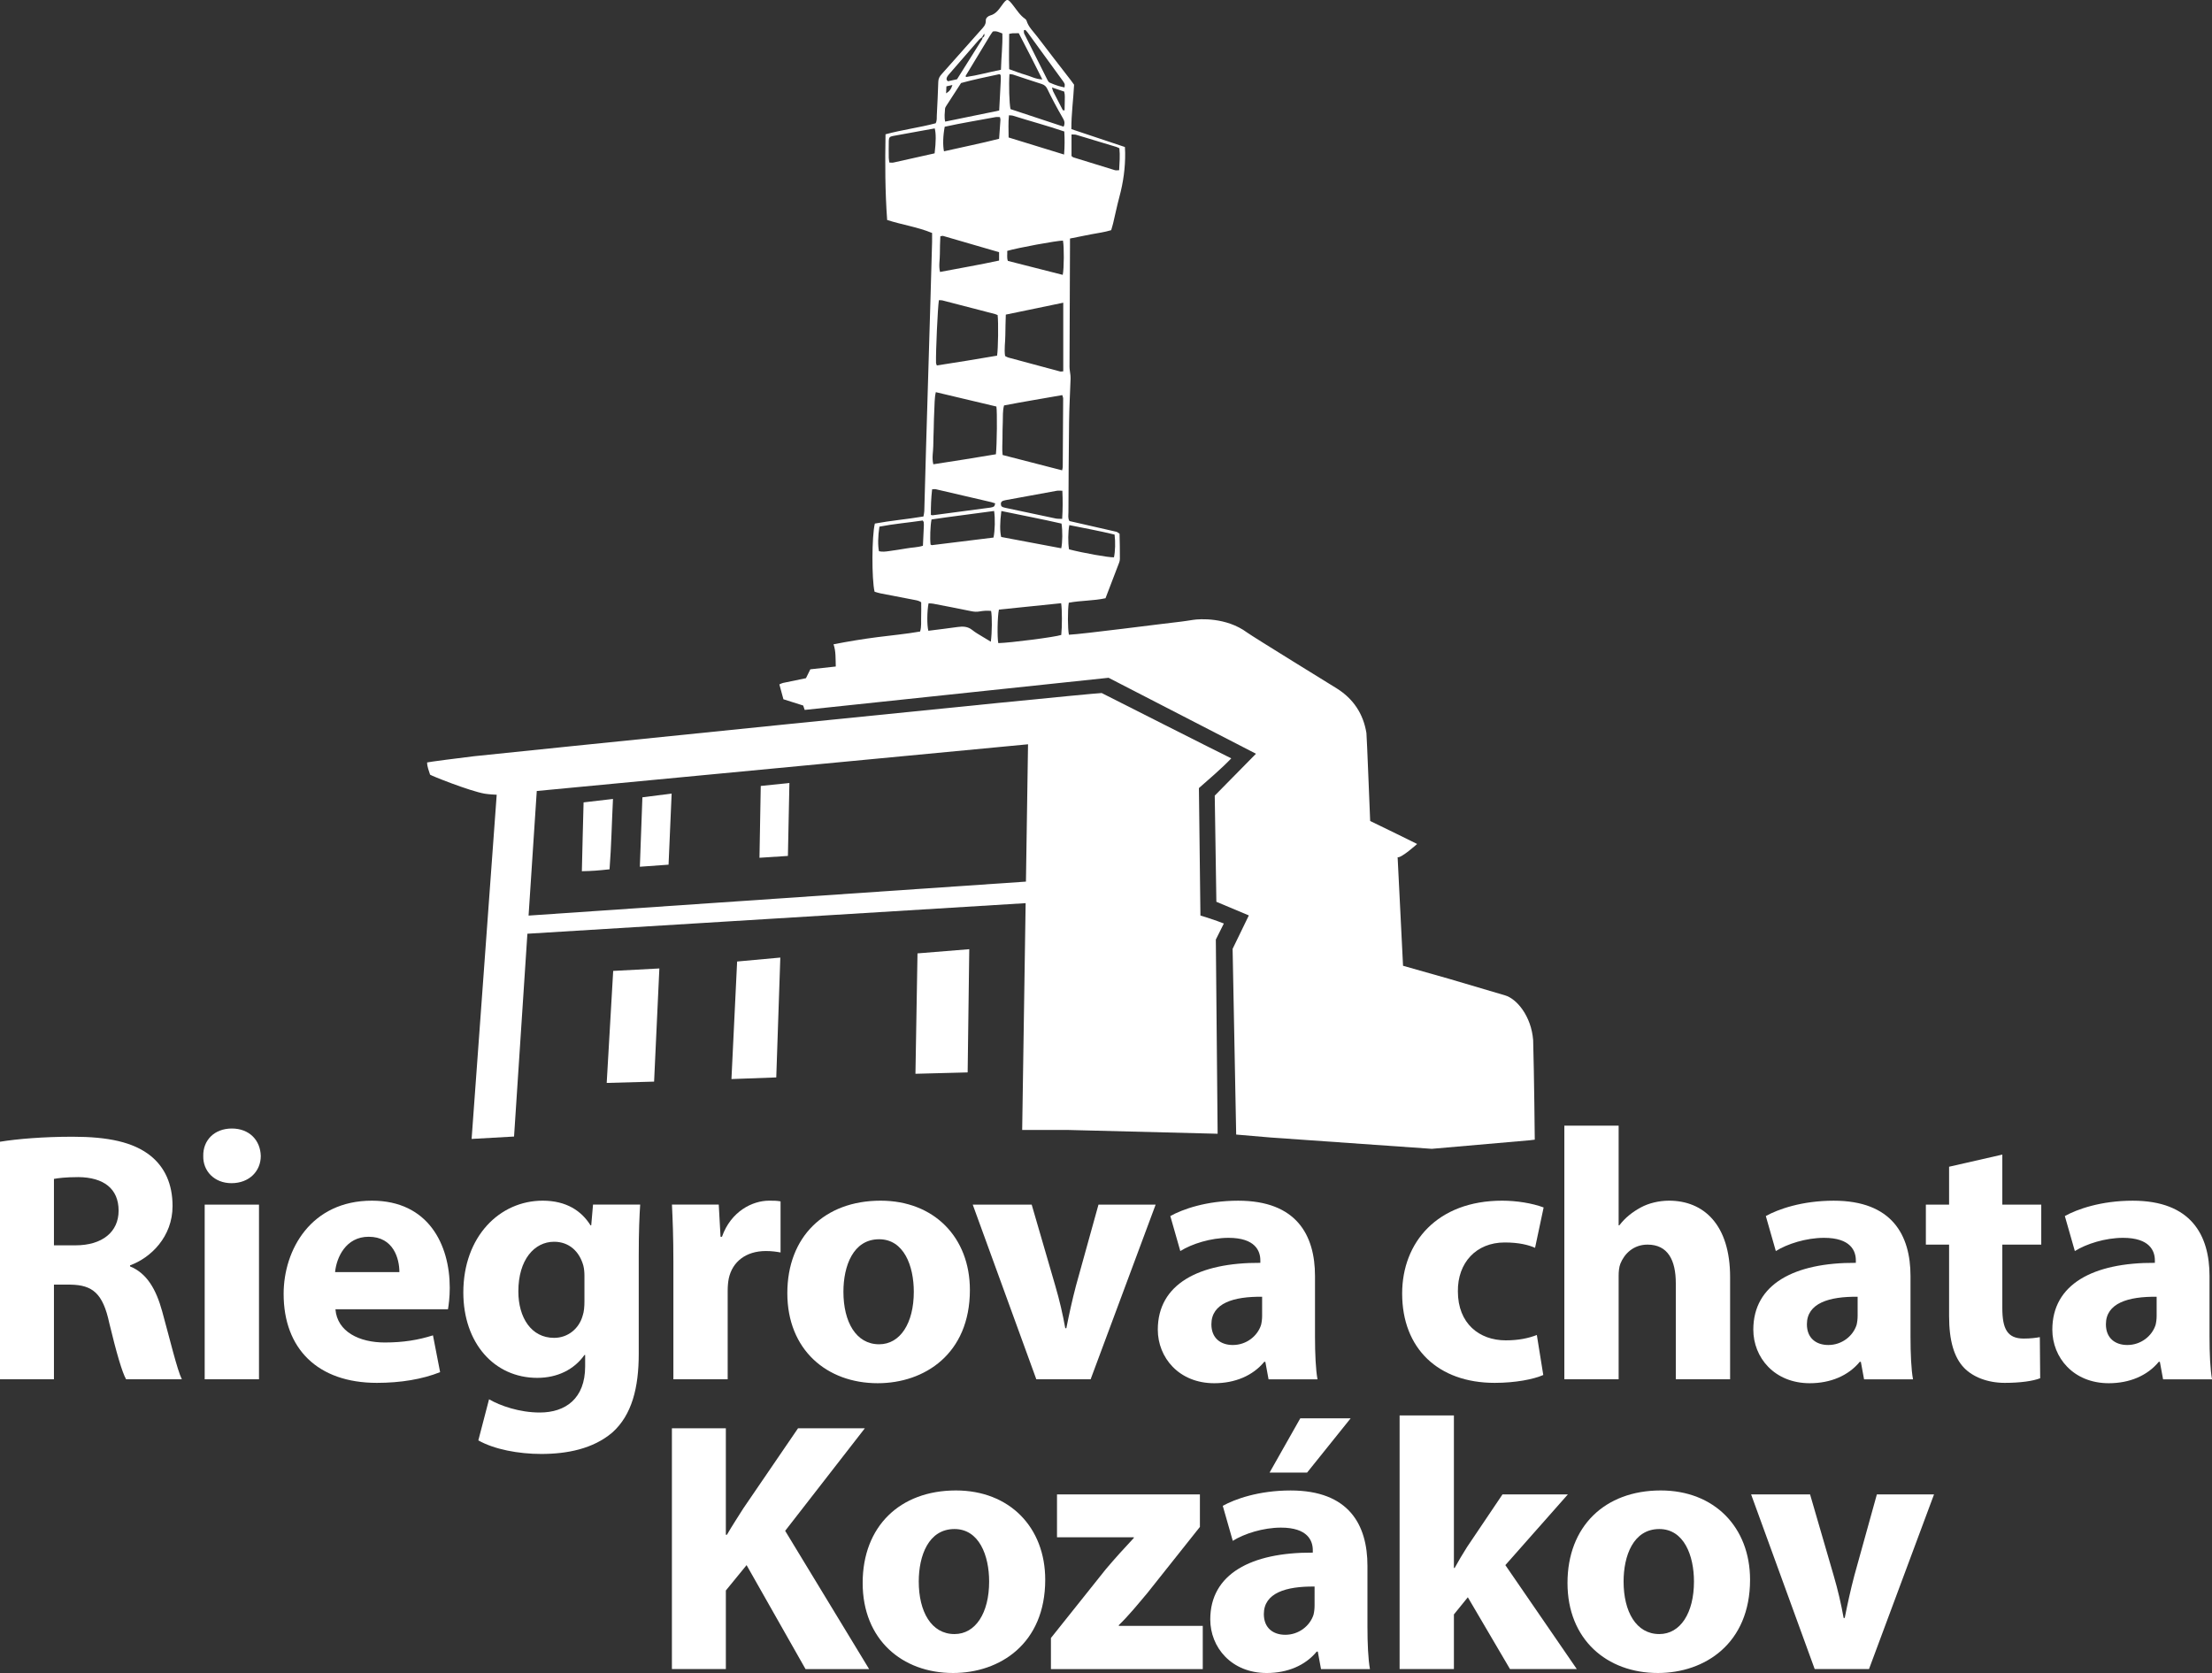 <?xml version="1.0" encoding="utf-8"?>
<!-- Generator: Adobe Illustrator 16.0.3, SVG Export Plug-In . SVG Version: 6.00 Build 0)  -->
<!DOCTYPE svg PUBLIC "-//W3C//DTD SVG 1.1//EN" "http://www.w3.org/Graphics/SVG/1.1/DTD/svg11.dtd">
<svg version="1.1" id="Vrstva_1" xmlns="http://www.w3.org/2000/svg" xmlns:xlink="http://www.w3.org/1999/xlink" x="0px" y="0px"
	 width="283.464px" height="214.413px" viewBox="0 0 283.464 214.413" enable-background="new 0 0 283.464 214.413"
	 xml:space="preserve">
<rect x="0" y="0" width="283.464" height="214.413" fill="#333333" stroke="none"/>
<g>
	<path fill="#FFFFFF" d="M0,146.325c2.243-0.366,5.585-0.642,9.293-0.642c4.578,0,7.783,0.687,9.981,2.427
		c1.831,1.465,2.838,3.617,2.838,6.456c0,3.938-2.793,6.639-5.448,7.6v0.137c2.152,0.87,3.342,2.93,4.121,5.769
		c0.961,3.479,1.923,7.508,2.518,8.699h-7.143c-0.503-0.87-1.236-3.388-2.152-7.188c-0.824-3.845-2.151-4.898-4.99-4.944H6.913
		v12.132H0V146.325z M6.913,159.602H9.66c3.479,0,5.539-1.74,5.539-4.441c0-2.838-1.923-4.258-5.127-4.303
		c-1.694,0-2.655,0.137-3.159,0.229V159.602z"/>
	<path fill="#FFFFFF" d="M33.418,148.156c0,1.923-1.465,3.48-3.754,3.48c-2.197,0-3.662-1.557-3.617-3.48
		c-0.045-2.015,1.419-3.525,3.663-3.525C31.954,144.63,33.373,146.141,33.418,148.156z M26.23,176.77v-22.387h6.959v22.387H26.23z"
		/>
	<path fill="#FFFFFF" d="M42.986,167.797c0.229,2.884,3.067,4.257,6.317,4.257c2.381,0,4.305-0.32,6.181-0.916l0.916,4.716
		c-2.289,0.916-5.082,1.374-8.104,1.374c-7.6,0-11.949-4.395-11.949-11.4c0-5.677,3.525-11.949,11.308-11.949
		c7.234,0,9.981,5.631,9.981,11.17c0,1.19-0.138,2.243-0.229,2.747H42.986z M51.181,163.035c0-1.693-0.732-4.532-3.938-4.532
		c-2.93,0-4.121,2.655-4.304,4.532H51.181z"/>
	<path fill="#FFFFFF" d="M82.037,154.383c-0.092,1.419-0.184,3.296-0.184,6.638v12.498c0,4.304-0.87,7.829-3.387,10.073
		c-2.473,2.105-5.815,2.747-9.111,2.747c-2.93,0-6.043-0.595-8.058-1.74l1.373-5.265c1.419,0.824,3.892,1.694,6.501,1.694
		c3.296,0,5.814-1.786,5.814-5.906v-1.465h-0.091c-1.328,1.876-3.479,2.93-6.043,2.93c-5.539,0-9.477-4.487-9.477-10.942
		c0-7.188,4.67-11.766,10.164-11.766c3.067,0,4.99,1.327,6.135,3.158h0.092l0.229-2.655H82.037z M74.895,163.493
		c0-0.458-0.046-0.916-0.138-1.282c-0.503-1.832-1.831-3.067-3.753-3.067c-2.519,0-4.579,2.289-4.579,6.364
		c0,3.342,1.648,5.952,4.579,5.952c1.785,0,3.205-1.19,3.662-2.839c0.183-0.503,0.229-1.236,0.229-1.831V163.493z"/>
	<path fill="#FFFFFF" d="M86.293,161.753c0-3.296-0.092-5.448-0.184-7.371h5.998l0.229,4.12h0.183
		c1.145-3.25,3.892-4.624,6.043-4.624c0.642,0,0.961,0,1.465,0.091v6.547c-0.504-0.092-1.099-0.184-1.877-0.184
		c-2.564,0-4.304,1.374-4.761,3.525c-0.092,0.458-0.138,1.007-0.138,1.557v11.354h-6.958V161.753z"/>
	<path fill="#FFFFFF" d="M124.29,165.324c0,8.195-5.814,11.949-11.812,11.949c-6.547,0-11.583-4.303-11.583-11.537
		c0-7.234,4.761-11.857,11.949-11.857C119.712,153.879,124.29,158.594,124.29,165.324z M108.083,165.553
		c0,3.846,1.602,6.73,4.578,6.73c2.701,0,4.441-2.701,4.441-6.73c0-3.342-1.282-6.73-4.441-6.73
		C109.319,158.823,108.083,162.257,108.083,165.553z"/>
	<path fill="#FFFFFF" d="M132.209,154.383l3.022,10.393c0.549,1.876,0.961,3.663,1.282,5.448h0.137
		c0.366-1.832,0.732-3.525,1.236-5.448l2.884-10.393h7.325l-8.332,22.387h-6.959l-8.149-22.387H132.209z"/>
	<path fill="#FFFFFF" d="M162.563,176.77l-0.412-2.243h-0.137c-1.465,1.785-3.754,2.747-6.41,2.747
		c-4.533,0-7.234-3.296-7.234-6.867c0-5.814,5.22-8.607,13.14-8.561v-0.321c0-1.19-0.641-2.884-4.075-2.884
		c-2.289,0-4.716,0.778-6.181,1.694l-1.281-4.486c1.557-0.87,4.624-1.968,8.699-1.968c7.462,0,9.843,4.395,9.843,9.66v7.783
		c0,2.152,0.092,4.212,0.32,5.448H162.563z M161.739,166.194c-3.663-0.046-6.501,0.824-6.501,3.525c0,1.786,1.19,2.656,2.747,2.656
		c1.74,0,3.159-1.145,3.616-2.564c0.092-0.366,0.138-0.778,0.138-1.19V166.194z"/>
	<path fill="#FFFFFF" d="M197.768,176.22c-1.237,0.55-3.571,1.008-6.227,1.008c-7.233,0-11.857-4.395-11.857-11.446
		c0-6.547,4.487-11.903,12.819-11.903c1.832,0,3.846,0.32,5.311,0.87l-1.099,5.173c-0.824-0.366-2.06-0.687-3.892-0.687
		c-3.663,0-6.043,2.61-5.998,6.272c0,4.12,2.747,6.272,6.135,6.272c1.648,0,2.93-0.275,3.983-0.687L197.768,176.22z"/>
	<path fill="#FFFFFF" d="M200.467,144.264h6.958v12.773h0.092c0.732-0.961,1.648-1.693,2.747-2.289
		c1.007-0.55,2.335-0.87,3.617-0.87c4.44,0,7.829,3.067,7.829,9.797v13.094h-6.959v-12.315c0-2.93-1.007-4.944-3.617-4.944
		c-1.832,0-2.976,1.19-3.479,2.427c-0.183,0.458-0.229,1.053-0.229,1.556v13.277h-6.958V144.264z"/>
	<path fill="#FFFFFF" d="M238.876,176.77l-0.412-2.243h-0.137c-1.465,1.785-3.754,2.747-6.41,2.747
		c-4.532,0-7.233-3.296-7.233-6.867c0-5.814,5.219-8.607,13.139-8.561v-0.321c0-1.19-0.641-2.884-4.074-2.884
		c-2.29,0-4.716,0.778-6.181,1.694l-1.281-4.486c1.557-0.87,4.624-1.968,8.698-1.968c7.462,0,9.843,4.395,9.843,9.66v7.783
		c0,2.152,0.092,4.212,0.32,5.448H238.876z M238.052,166.194c-3.663-0.046-6.501,0.824-6.501,3.525c0,1.786,1.19,2.656,2.747,2.656
		c1.74,0,3.159-1.145,3.617-2.564c0.092-0.366,0.137-0.778,0.137-1.19V166.194z"/>
	<path fill="#FFFFFF" d="M256.594,147.973v6.41h4.99v5.127h-4.99v8.104c0,2.701,0.641,3.937,2.747,3.937
		c0.87,0,1.557-0.091,2.06-0.183l0.045,5.265c-0.915,0.366-2.563,0.595-4.532,0.595c-2.243,0-4.12-0.779-5.219-1.923
		c-1.282-1.328-1.923-3.48-1.923-6.639v-9.156h-2.976v-5.127h2.976v-4.854L256.594,147.973z"/>
	<path fill="#FFFFFF" d="M277.194,176.77l-0.412-2.243h-0.137c-1.465,1.785-3.754,2.747-6.41,2.747
		c-4.533,0-7.233-3.296-7.233-6.867c0-5.814,5.219-8.607,13.14-8.561v-0.321c0-1.19-0.642-2.884-4.075-2.884
		c-2.289,0-4.715,0.778-6.18,1.694l-1.282-4.486c1.557-0.87,4.624-1.968,8.699-1.968c7.462,0,9.843,4.395,9.843,9.66v7.783
		c0,2.152,0.091,4.212,0.32,5.448H277.194z M276.37,166.194c-3.663-0.046-6.501,0.824-6.501,3.525c0,1.786,1.19,2.656,2.747,2.656
		c1.739,0,3.158-1.145,3.616-2.564c0.092-0.366,0.138-0.778,0.138-1.19V166.194z"/>
</g>
<g>
	<path fill="#FFFFFF" d="M86.103,183.052h6.913v13.643h0.138c0.687-1.19,1.419-2.289,2.106-3.388l7.004-10.255h8.562l-10.209,13.14
		l10.759,17.718h-8.149l-7.554-13.323l-2.656,3.25v10.072h-6.913V183.052z"/>
	<path fill="#FFFFFF" d="M133.944,202.463c0,8.195-5.814,11.949-11.812,11.949c-6.546,0-11.583-4.303-11.583-11.537
		c0-7.234,4.761-11.858,11.949-11.858C129.366,191.018,133.944,195.733,133.944,202.463z M117.737,202.692
		c0,3.846,1.602,6.73,4.579,6.73c2.701,0,4.44-2.701,4.44-6.73c0-3.342-1.282-6.73-4.44-6.73
		C118.973,195.962,117.737,199.396,117.737,202.692z"/>
	<path fill="#FFFFFF" d="M134.675,209.926l7.05-8.836c1.282-1.51,2.29-2.609,3.571-3.983v-0.091h-9.843v-5.494h18.313v4.166
		l-6.73,8.469c-1.236,1.465-2.381,2.885-3.663,4.121v0.092h10.759v5.54h-19.458V209.926z"/>
	<path fill="#FFFFFF" d="M169.285,213.909l-0.412-2.243h-0.137c-1.465,1.785-3.754,2.747-6.41,2.747
		c-4.532,0-7.233-3.296-7.233-6.867c0-5.814,5.219-8.607,13.139-8.561v-0.321c0-1.19-0.641-2.884-4.074-2.884
		c-2.289,0-4.716,0.778-6.181,1.694l-1.282-4.486c1.557-0.87,4.624-1.969,8.698-1.969c7.462,0,9.843,4.396,9.843,9.66v7.783
		c0,2.152,0.092,4.212,0.32,5.448H169.285z M168.461,203.333c-3.663-0.045-6.501,0.824-6.501,3.525c0,1.786,1.19,2.656,2.748,2.656
		c1.739,0,3.159-1.145,3.616-2.564c0.092-0.366,0.137-0.778,0.137-1.19V203.333z M173.085,181.77l-5.585,6.959h-4.807l3.937-6.959
		H173.085z"/>
	<path fill="#FFFFFF" d="M186.315,200.953h0.092c0.503-0.916,1.053-1.831,1.602-2.701l4.533-6.73h8.378l-8.012,9.064l9.156,13.323
		h-8.561l-5.403-9.202l-1.785,2.198v7.004h-6.959v-32.505h6.959V200.953z"/>
	<path fill="#FFFFFF" d="M224.267,202.463c0,8.195-5.814,11.949-11.812,11.949c-6.547,0-11.583-4.303-11.583-11.537
		c0-7.234,4.761-11.858,11.949-11.858C219.688,191.018,224.267,195.733,224.267,202.463z M208.06,202.692
		c0,3.846,1.602,6.73,4.578,6.73c2.701,0,4.441-2.701,4.441-6.73c0-3.342-1.282-6.73-4.441-6.73
		C209.296,195.962,208.06,199.396,208.06,202.692z"/>
	<path fill="#FFFFFF" d="M231.957,191.522l3.022,10.392c0.55,1.877,0.961,3.663,1.282,5.448h0.137
		c0.366-1.831,0.732-3.525,1.236-5.448l2.884-10.392h7.325l-8.333,22.387h-6.959l-8.149-22.387H231.957z"/>
</g>
<g>
	<polygon fill="#FFFFFF" points="99.996,122.723 94.461,123.228 93.734,138.293 99.477,138.083 	"/>
	<polygon fill="#FFFFFF" points="124.21,121.649 117.576,122.186 117.313,137.616 124.003,137.44 	"/>
	<polygon fill="#FFFFFF" points="77.748,138.788 83.821,138.62 84.496,124.118 78.579,124.432 	"/>
	<path fill="#FFFFFF" d="M78.113,111.41c0.231-3.023,0.28-5.803,0.44-9.017c-0.979,0.12-3.768,0.44-3.768,0.44
		s-0.228,8.614-0.22,8.822C75.876,111.631,76.604,111.574,78.113,111.41z"/>
	<polygon fill="#FFFFFF" points="101.161,100.347 97.489,100.729 97.325,109.932 100.969,109.696 	"/>
	<polygon fill="#FFFFFF" points="86.07,101.705 82.322,102.184 81.996,111.081 85.675,110.817 	"/>
	<path fill="#FFFFFF" d="M153.833,117.334l-0.194-16.333c1.098-0.968,2.952-2.544,4.146-3.811
		c-0.763-0.354-16.606-8.371-16.606-8.371c-2.446,0.098-79.257,7.96-80.415,8.097c-1.886,0.222-5.898,0.746-6.031,0.799
		c0.007,0.574,0.228,1.062,0.381,1.563c0.028,0.091,5.066,2.106,7.001,2.44c0.457,0.078,1.464,0.142,1.537,0.135l-3.215,44.112
		l5.439-0.306l1.709-25.992c13.03-0.796,49.525-3.039,63.849-3.919l-0.443,29.069h5.899l19.148,0.484l-0.231-24.886l1.027-2.058
		C156.831,118.359,155.608,117.861,153.833,117.334z M131.473,112.988c-14.123,0.963-50.002,3.411-63.737,4.354l1.05-15.967
		c13.507-1.275,49.083-4.666,62.955-5.987L131.473,112.988z"/>
	<path fill="#FFFFFF" d="M196.04,146.137l0.638-0.078c0,0-0.075-8.147-0.207-12.754c-0.242-3.091-2.106-5.3-3.589-5.735
		c-1.914-0.562-5.007-1.484-7.209-2.131l-5.876-1.666l-0.692-13.875l-0.028-0.031c0.465,0.152,2.527-1.703,2.527-1.703
		s-4.917-2.431-6.019-2.946c-0.019-0.325-0.431-10.979-0.48-11.277c-0.407-2.479-1.68-4.384-3.806-5.718
		c-0.169-0.107-10.765-6.628-11.485-7.16c-2.673-1.978-6.109-1.751-6.926-1.62c-0.662,0.115-1.061,0.152-1.559,0.227
		c-2.153,0.236-12.667,1.607-14.35,1.677c-0.161-0.795-0.169-3.102-0.017-4.101c1.539-0.298,3.154-0.234,4.707-0.577
		c0.594-1.548,1.168-3.041,1.736-4.534c0.059-0.153,0.106-0.322,0.106-0.485c0.003-1.096-0.01-2.193-0.042-3.246
		c-0.184-0.117-0.288-0.226-0.411-0.254c-2.006-0.465-4.013-0.918-6.011-1.372c-0.218-0.362-0.132-0.738-0.129-1.097
		c0.019-3.871,0.031-7.741,0.082-11.612c0.024-1.834,0.127-3.666,0.192-5.5c0.006-0.164-0.002-0.33-0.018-0.494
		c-0.036-0.362-0.119-0.723-0.118-1.084c0.013-5.104,0.039-10.21,0.061-15.315c0.001-0.332,0-0.663,0-1.107
		c0.969-0.195,1.811-0.368,2.655-0.53c0.877-0.167,1.767-0.277,2.625-0.54c0.091-0.32,0.183-0.606,0.252-0.895
		c0.271-1.135,0.504-2.279,0.807-3.405c0.496-1.847,0.755-3.719,0.731-5.629c-0.002-0.228-0.02-0.456-0.031-0.73
		c-2.286-0.763-4.552-1.52-6.861-2.292c-0.012-1.947,0.259-3.83,0.348-5.692c-0.163-0.223-0.297-0.415-0.439-0.599
		c-1.426-1.85-2.866-3.689-4.273-5.552c-0.498-0.658-1.133-1.229-1.381-2.059c-0.026-0.088-0.107-0.178-0.186-0.233
		c-0.646-0.446-1.047-1.109-1.519-1.708c-0.74-0.94-0.789-0.947-1.48,0.009c-0.392,0.541-0.762,1.078-1.468,1.268
		c-0.294,0.079-0.581,0.333-0.566,0.639c0.028,0.587-0.349,0.907-0.675,1.275c-1.66,1.873-3.319,3.747-4.988,5.611
		c-0.254,0.284-0.416,0.561-0.427,0.965c-0.04,1.434-0.119,2.867-0.189,4.299c-0.016,0.328,0.038,0.668-0.148,1.027
		c-2.085,0.552-4.268,0.827-6.424,1.411c-0.067,3.684-0.059,7.312,0.208,10.982c1.901,0.619,3.893,0.891,5.759,1.667
		c0,0.4,0.008,0.765-0.001,1.131c-0.069,2.534-0.141,5.069-0.214,7.604c-0.078,2.701-0.161,5.403-0.241,8.104
		c-0.106,3.537-0.215,7.071-0.317,10.607c-0.079,2.735-0.148,5.47-0.228,8.205c-0.006,0.223-0.069,0.443-0.108,0.681
		c-2.108,0.355-4.197,0.529-6.227,0.908c-0.396,1.604-0.414,7.153-0.035,8.735c0.236,0.068,0.487,0.159,0.746,0.209
		c1.47,0.289,2.941,0.57,4.413,0.851c0.29,0.056,0.577,0.113,0.815,0.296c0,0.638,0.021,1.237-0.005,1.835
		c-0.027,0.621,0.062,1.256-0.133,1.911c-1.843,0.322-3.667,0.486-5.478,0.72c-1.846,0.237-3.677,0.538-5.616,0.915
		c0.321,0.957,0.245,1.876,0.286,2.849c-1.122,0.123-2.2,0.242-3.261,0.358c-0.201,0.408-0.375,0.761-0.561,1.139
		c-0.992,0.204-1.97,0.401-2.945,0.609c-0.149,0.031-0.288,0.114-0.462,0.186c0.181,0.666,0.346,1.271,0.519,1.905
		c0.872,0.276,2.534,0.802,2.534,0.802l0.192,0.564l38.943-4.119l18.889,9.735l-5.284,5.368l0.208,13.605l4.161,1.748l-2.08,4.285
		l0.458,23.8l4.41,0.376l20.655,1.452L196.04,146.137z M137.313,17.234c0.231,0.013,0.428-0.011,0.602,0.041
		c1.719,0.51,3.434,1.033,5.149,1.555c0.123,0.037,0.236,0.104,0.385,0.172c0.095,0.938,0.016,1.853-0.032,2.813
		c-0.231,0-0.401,0.039-0.547-0.006c-1.778-0.54-3.553-1.092-5.328-1.643c-0.059-0.019-0.105-0.077-0.229-0.169
		C137.313,19.08,137.313,18.186,137.313,17.234z M137.032,67.298c1.942,0.393,3.892,0.747,5.8,1.214
		c0.12,0.955,0.083,2.159-0.079,2.915c-0.687,0.027-3.912-0.546-5.758-1.023C136.851,69.588,136.863,68.115,137.032,67.298z
		 M118.271,69.944c-0.705,0.22-1.408,0.213-2.086,0.337c-0.752,0.137-1.511,0.237-2.269,0.349c-0.426,0.063-0.855,0.113-1.277,0.015
		c-0.153-0.71-0.134-1.933,0.055-3.15c1.83-0.358,3.711-0.513,5.553-0.787c0.063,0.105,0.121,0.158,0.127,0.216
		c0.016,0.165,0.021,0.333,0.014,0.5C118.354,68.254,118.312,69.083,118.271,69.944z M131.391,3.831
		c0.086,0.094,0.185,0.179,0.26,0.282c1.51,2.071,3.017,4.145,4.523,6.219c0.097,0.133,0.203,0.271,0.257,0.423
		c0.039,0.108-0.003,0.244-0.012,0.45c-0.307-0.074-0.558-0.116-0.794-0.194c-0.378-0.125-0.758-0.254-1.116-0.424
		c-0.131-0.062-0.226-0.235-0.298-0.378c-0.991-1.959-1.978-3.921-2.954-5.886c-0.062-0.124-0.038-0.29-0.053-0.436
		C131.266,3.868,131.328,3.85,131.391,3.831z M135.109,13.173c0.343,0.646,0.7,1.284,1.065,1.917
		c0.185,0.324,0.359,0.637,0.127,1.144c-2.312-0.764-4.574-1.512-6.808-2.25c-0.159-0.764-0.228-3.111-0.134-4.485
		c0.149,0.017,0.305,0.008,0.443,0.054c1.23,0.402,2.454,0.827,3.69,1.213c0.354,0.11,0.563,0.309,0.717,0.626
		C134.497,11.991,134.796,12.586,135.109,13.173z M129.325,4.339c0.23-0.039,0.355-0.073,0.481-0.078
		c0.229-0.009,0.459-0.003,0.747-0.003c1.017,1.929,1.995,3.878,3.022,5.921c-0.849-0.027-1.488-0.401-2.17-0.594
		c-0.667-0.188-1.313-0.448-2.081-0.717C129.282,7.317,129.318,5.836,129.325,4.339z M126.852,4.589
		c0.119-0.197,0.258-0.381,0.372-0.547c0.465-0.112,0.815,0.095,1.226,0.248c0.05,1.533-0.141,3.05-0.18,4.651
		c-1.574,0.311-3.01,0.724-4.483,0.932c-0.023-0.101-0.046-0.141-0.035-0.161C124.782,8.002,125.815,6.295,126.852,4.589z
		 M121.375,9.848c0.073-0.146,0.19-0.272,0.298-0.397c1.262-1.458,2.524-2.915,3.792-4.367c0.104-0.12,0.25-0.203,0.377-0.303
		c0.079-0.132,0.157-0.265,0.278-0.47c0.094,0.327-0.046,0.435-0.22,0.523c-0.011,0.065-0.003,0.142-0.036,0.193
		c-1.074,1.715-2.153,3.429-3.223,5.13c-0.427,0.095-0.811,0.18-1.159,0.257C121.225,10.225,121.289,10.025,121.375,9.848z
		 M121.281,11.067c0.245-0.055,0.458-0.104,0.769-0.174c-0.146,0.51-0.387,0.827-0.809,1.07
		C121.254,11.675,121.268,11.385,121.281,11.067z M121.105,13.943c0.007-0.123,0.079-0.251,0.149-0.359
		c0.612-0.953,1.231-1.902,1.906-2.944c1.58-0.436,3.268-0.785,4.915-1.136c0.073,0.042,0.105,0.051,0.122,0.073
		c0.02,0.025,0.039,0.06,0.04,0.091c0.008,0.199,0.024,0.399,0.013,0.598c-0.063,1.264-0.132,2.527-0.205,3.9
		c-2.345,0.481-4.62,0.948-6.923,1.421C120.991,15,121.072,14.47,121.105,13.943z M121.063,16.244
		c2.135-0.476,4.326-0.821,6.503-1.232c0.183-0.035,0.377-0.005,0.573-0.005c0.032,0.157,0.072,0.252,0.067,0.345
		c-0.052,0.793-0.11,1.585-0.172,2.433c-2.351,0.603-4.717,1.066-7.065,1.607C120.808,18.616,120.843,17.404,121.063,16.244z
		 M120.442,32.559c-0.01-0.759,0.038-1.519,0.062-2.276c0.165-0.023,0.271-0.071,0.358-0.045c2.384,0.688,4.765,1.384,7.168,2.083
		c0,0.369,0,0.69,0,1.073c-2.51,0.543-5.018,0.971-7.568,1.46C120.267,34.058,120.45,33.305,120.442,32.559z M114.502,20.83
		c-0.155,0.034-0.324,0.004-0.526,0.004c-0.032-0.219-0.08-0.409-0.083-0.598c-0.008-0.731-0.012-1.462,0.004-2.194
		c0.009-0.411,0.124-0.538,0.51-0.609c1.141-0.213,2.283-0.418,3.426-0.625c0.65-0.118,1.302-0.234,1.95-0.351
		c0.173,0.629,0.17,1.682-0.014,3.195C117.992,20.052,116.248,20.446,114.502,20.83z M126.974,82.241
		c-0.412-0.246-0.724-0.427-1.029-0.619c-0.452-0.282-0.93-0.537-1.341-0.871c-0.574-0.467-1.196-0.493-1.881-0.395
		c-1.252,0.18-2.508,0.325-3.757,0.484c-0.187-0.71-0.172-2.525,0.027-3.516c0.188,0.013,0.385,0.007,0.574,0.042
		c1.634,0.314,3.269,0.627,4.897,0.964c0.368,0.076,0.715,0.099,1.084,0.03c0.486-0.088,0.98-0.115,1.46-0.064
		C127.146,79.03,127.132,81.048,126.974,82.241z M127.316,68.894c-2.613,0.322-5.251,0.649-7.89,0.972
		c-0.055,0.006-0.116-0.048-0.175-0.074c-0.093-0.751-0.037-2.415,0.122-3.219c2.628-0.392,5.295-0.707,8.018-1.087
		C127.54,66.429,127.504,68.016,127.316,68.894z M127.386,64.897c-0.13,0.088-0.305,0.135-0.465,0.156
		c-2.472,0.333-4.945,0.659-7.417,0.985c-0.03,0.004-0.065-0.012-0.214-0.041c-0.011-1.11,0.032-2.165,0.159-3.286
		c0.175-0.004,0.336-0.041,0.48-0.008c2.364,0.544,4.728,1.095,7.09,1.648c0.155,0.037,0.306,0.095,0.516,0.16
		C127.473,64.682,127.465,64.842,127.386,64.897z M127.624,58.219c-2.686,0.453-5.335,0.872-8.02,1.284
		c-0.208-0.828-0.015-1.584-0.007-2.337c0.008-0.766,0.038-1.53,0.06-2.296c0.021-0.766,0.025-1.532,0.072-2.297
		c0.047-0.754,0.012-1.518,0.195-2.314c2.62,0.621,5.2,1.233,7.762,1.841C127.8,52.797,127.758,56.951,127.624,58.219z
		 M120.053,46.837c-0.045-0.14-0.1-0.23-0.103-0.323c-0.038-1.479,0.212-6.98,0.366-8.041c0.145,0.007,0.304-0.011,0.449,0.026
		c2.253,0.579,4.504,1.165,6.755,1.753c0.094,0.024,0.182,0.067,0.323,0.123c0.116,0.902,0.071,4.364-0.069,5.204
		C125.225,46.029,122.643,46.43,120.053,46.837z M135.998,81.375c-0.733,0.262-6.496,1.01-8.067,1.046
		c-0.153-0.68-0.111-3.446,0.08-4.294c2.625-0.27,5.27-0.54,7.975-0.819C136.113,78.191,136.113,80.318,135.998,81.375z
		 M135.997,70.267c-2.573-0.483-5.146-0.968-7.697-1.449c-0.177-0.708-0.171-1.864,0.021-3.326c2.614,0.544,5.186,1.03,7.711,1.61
		C136.178,68.054,136.161,69.483,135.997,70.267z M136.114,66.501c-0.329-0.019-0.59-0.001-0.838-0.053
		c-2.15-0.448-4.299-0.909-6.448-1.367c-0.447-0.096-0.539-0.172-0.563-0.443c-0.026-0.309,0.119-0.452,0.58-0.537
		c2.194-0.404,4.388-0.808,6.584-1.204c0.19-0.035,0.394-0.005,0.71-0.005C136.199,64.131,136.191,65.285,136.114,66.501z
		 M136.189,59.86c-0.001,0.097-0.036,0.194-0.078,0.418c-2.583-0.666-5.082-1.31-7.627-1.966c-0.088-0.742-0.018-1.435-0.017-2.125
		c0.001-0.699,0.008-1.399,0.039-2.098c0.031-0.692-0.037-1.394,0.16-2.128c2.475-0.481,4.956-0.876,7.464-1.325
		c0.051,0.191,0.112,0.312,0.112,0.433C136.229,54,136.21,56.929,136.189,59.86z M136.254,47.589
		c-0.166,0.009-0.295,0.047-0.405,0.018c-2.22-0.591-4.436-1.188-6.652-1.79c-0.125-0.034-0.238-0.113-0.396-0.19
		c-0.138-0.889,0.032-1.781,0.031-2.671c0-0.861,0.038-1.723,0.061-2.635c2.46-0.51,4.861-1.008,7.361-1.526
		C136.254,41.816,136.254,44.679,136.254,47.589z M136.188,35.226c-2.349-0.598-4.698-1.196-7.032-1.79
		c-0.158-0.444-0.045-0.839-0.08-1.282c1.378-0.407,6.335-1.316,7.141-1.32C136.371,31.619,136.36,34.402,136.188,35.226z
		 M136.358,19.805c-2.443-0.751-4.747-1.46-7.106-2.186c-0.003-0.965-0.059-1.882,0.042-2.842c0.202,0.02,0.371,0.007,0.52,0.054
		c2.176,0.689,4.385,1.274,6.574,2.022C136.438,17.815,136.449,18.732,136.358,19.805z M136.447,12.975
		c0.002,0.389-0.015,0.778-0.024,1.173c-0.114-0.018-0.213-0.008-0.23-0.041c-0.417-0.792-0.827-1.588-1.231-2.387
		c-0.055-0.109-0.074-0.237-0.153-0.509c0.63,0.212,1.097,0.369,1.563,0.525C136.496,12.184,136.444,12.582,136.447,12.975z"/>
</g>
</svg>
